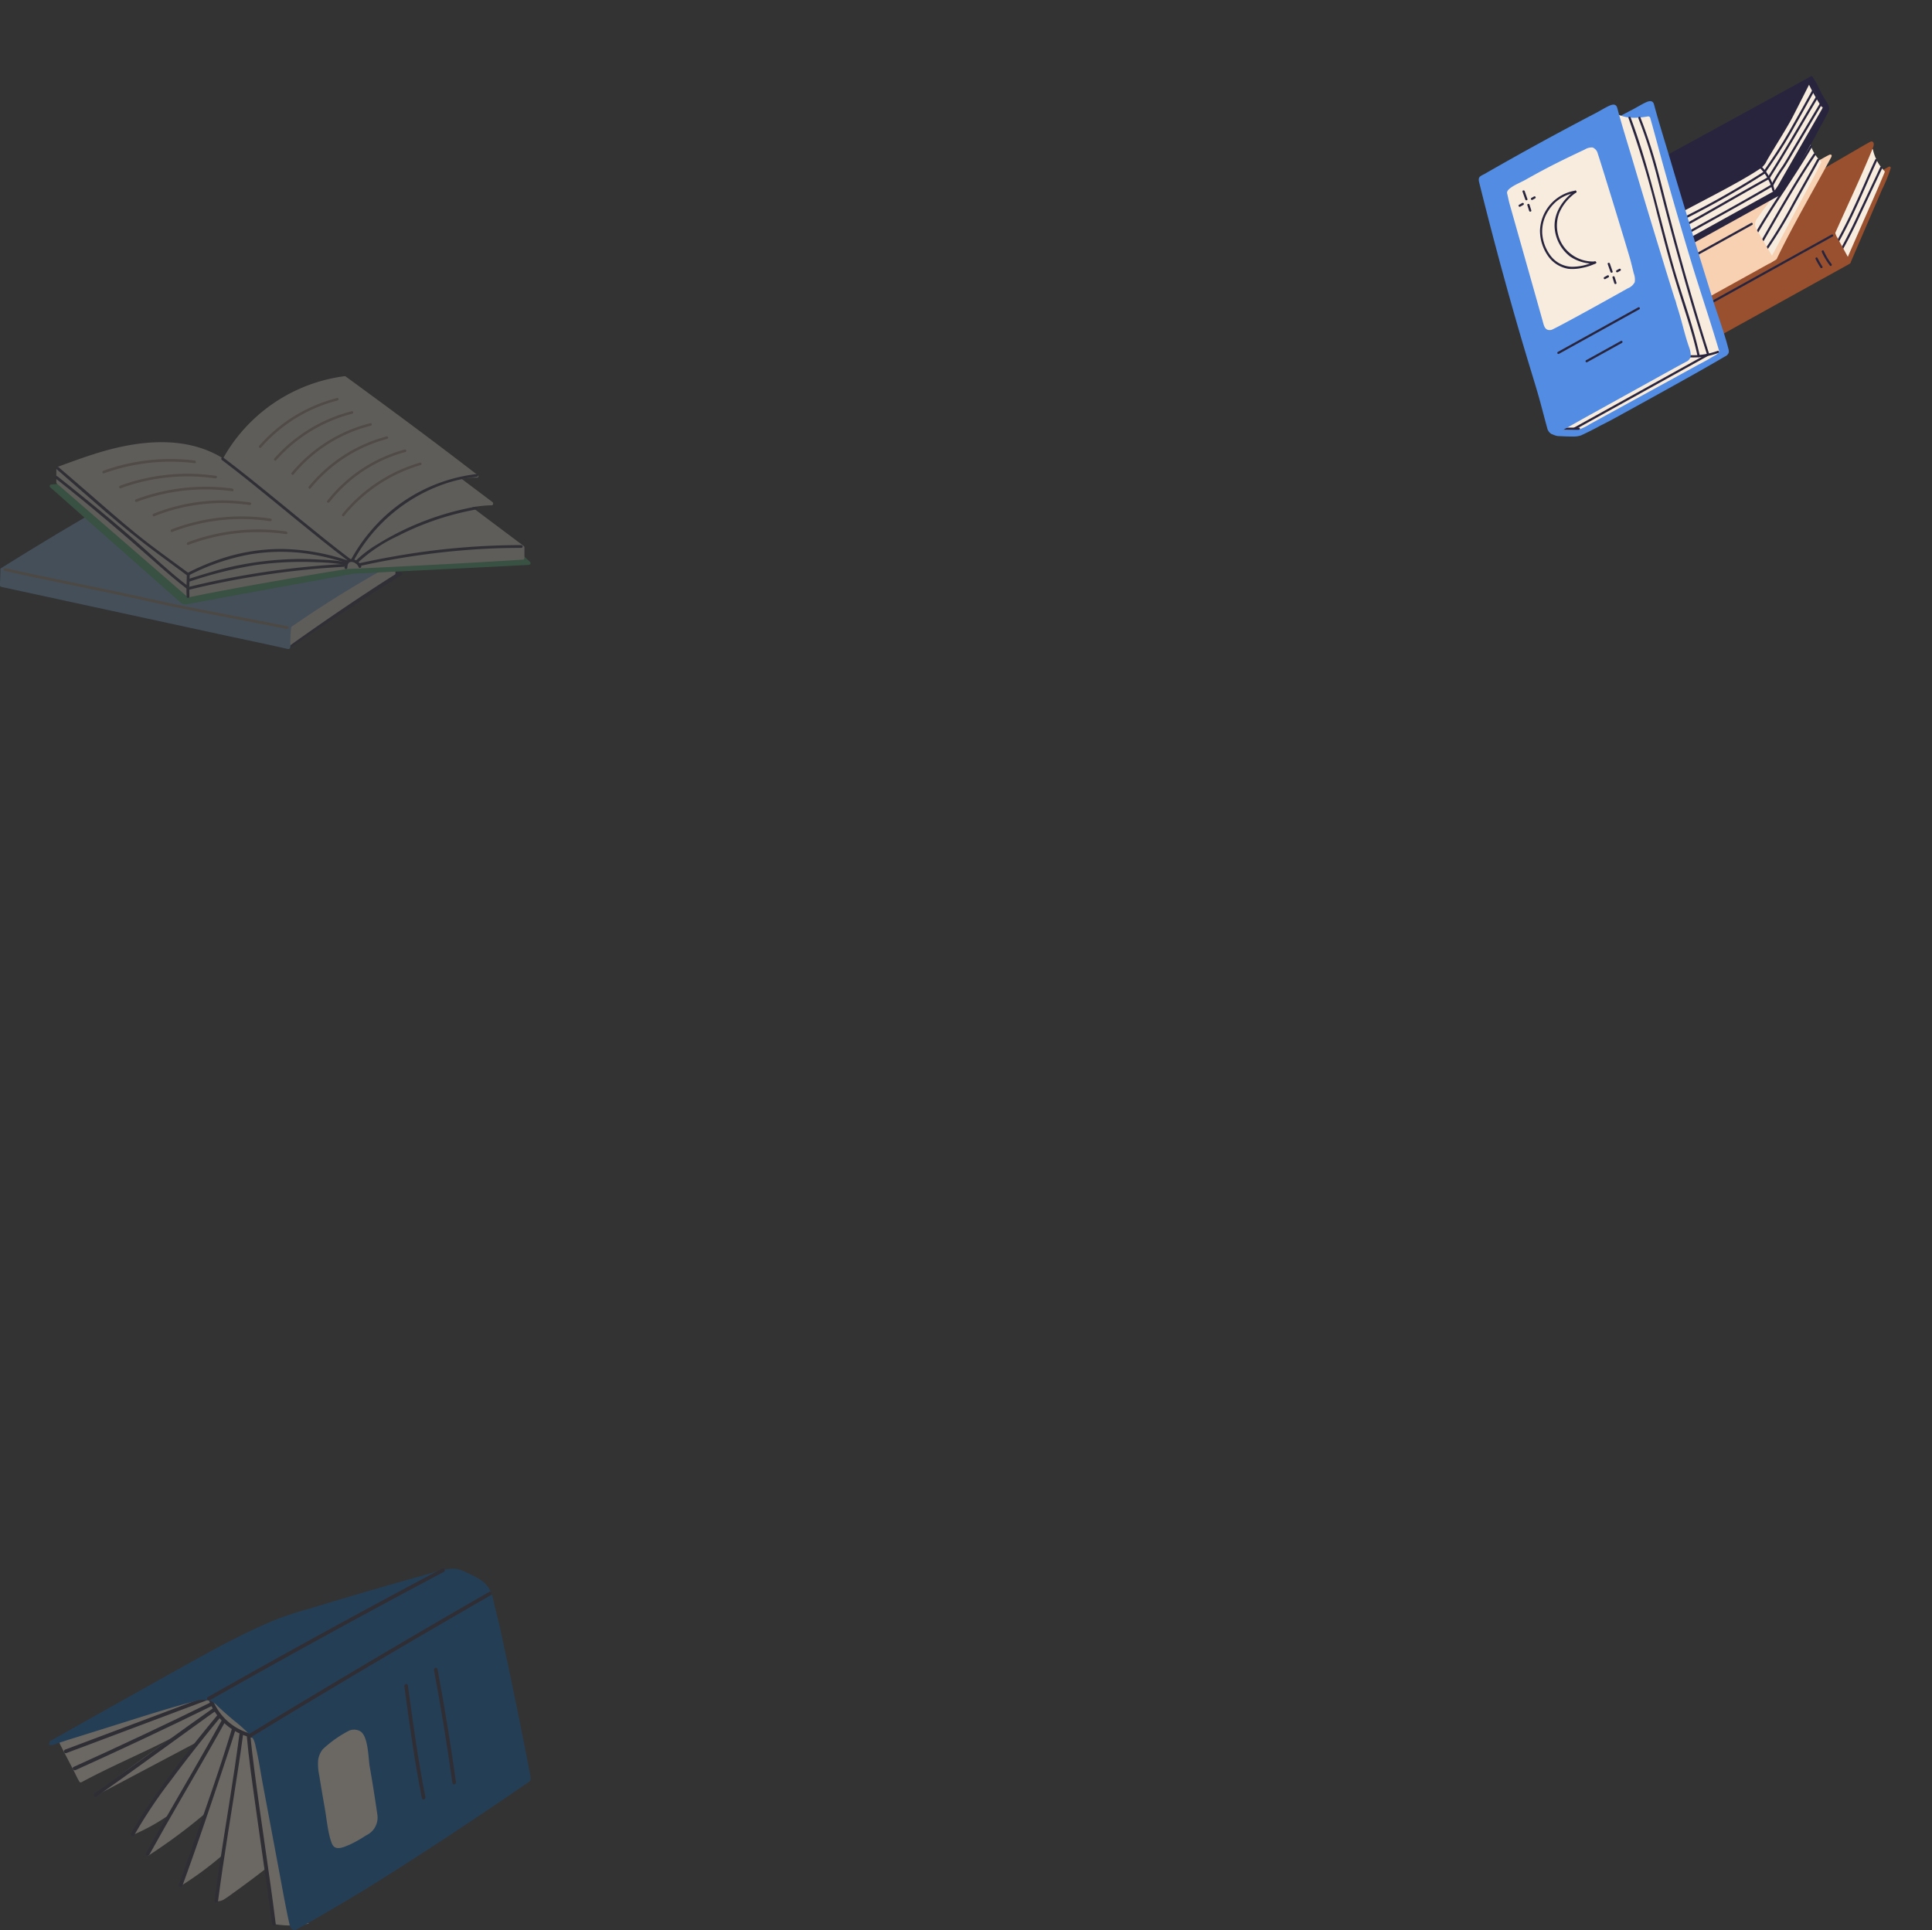 <svg xmlns="http://www.w3.org/2000/svg" xmlns:xlink="http://www.w3.org/1999/xlink" width="361.068" height="360.793" viewBox="0 0 361.068 360.793">
  <rect x="0" y="0" width="361.068" height="360.793" fill="#333333" stroke="none"/>
  <defs>
    <clipPath id="clip-path">
      <rect id="長方形_5" data-name="長方形 5" width="79.798" height="51.793" fill="none"/>
    </clipPath>
    <clipPath id="clip-path-2">
      <rect id="長方形_7" data-name="長方形 7" width="90.002" height="67.6" fill="none"/>
    </clipPath>
    <clipPath id="clip-path-3">
      <rect id="長方形_9" data-name="長方形 9" width="99.168" height="51" fill="none"/>
    </clipPath>
  </defs>
  <g id="グループ_395" data-name="グループ 395" transform="translate(-52.834 -321.007)">
    <g id="グループ_5" data-name="グループ 5" transform="matrix(0.875, -0.485, 0.485, 0.875, 319, 359.694)">
      <g id="グループ_4" data-name="グループ 4" clip-path="url(#clip-path)">
        <path id="パス_621" data-name="パス 621" d="M793.683,430.772a1.468,1.468,0,0,0-.3-.014h-5.345a.211.211,0,0,0-.214.231c-3.584,3.062-7.449,5.729-9.628,9.91-.027.051.014,1.182.023,1.227-.117.187.241,1,.443.846l8.082-6.249,3.664-2.83a27.3,27.3,0,0,0,3.366-2.713.239.239,0,0,0-.087-.409" transform="translate(-714.054 -395.258)" fill="#99502e"/>
        <path id="パス_622" data-name="パス 622" d="M786.388,374.04q-2.521,1.727-4.979,3.552a33.862,33.862,0,0,1-4.905,3.42c-1.5.744-3.111,1.123-4.646,1.759,0,.065.006.131.009.2.077,1.967.153,3.934.285,5.9q.045.669.111,1.337l5.544-4.241c2.937-2.247,5.917-4.448,8.807-6.76a.249.249,0,0,0,.1-.194,8.225,8.225,0,0,1,.005-4.408c.163-.457-.079-.73-.33-.558" transform="translate(-708.251 -343.168)" fill="#f7ecde"/>
        <path id="パス_623" data-name="パス 623" d="M755.188,433.407a92.58,92.58,0,0,0,7.957-5.276q3.915-2.823,7.829-5.645c.213-.154.007-.512-.208-.356q-3.908,2.831-7.829,5.645a92.587,92.587,0,0,1-7.958,5.276.206.206,0,0,0,.208.356" transform="translate(-692.672 -387.308)" fill="#28243d"/>
        <path id="パス_624" data-name="パス 624" d="M755.188,412.809a92.03,92.03,0,0,0,7.894-5.231c2.625-1.892,5.148-3.919,7.765-5.821.212-.154.007-.512-.208-.356-2.618,1.9-5.14,3.929-7.765,5.821a92.048,92.048,0,0,1-7.895,5.231.206.206,0,0,0,.208.356" transform="translate(-692.672 -368.287)" fill="#28243d"/>
        <path id="パス_625" data-name="パス 625" d="M469.43,360.939c-.465-.02-1.18-.008-1.6,0l-1.859.037-7.348.144a.216.216,0,0,0-.121.037,77.355,77.355,0,0,0-23.739,5.848,13.382,13.382,0,0,0-5.75,4.366,24.408,24.408,0,0,0-3.087,7.19h-.005a.224.224,0,0,0-.051.44.234.234,0,0,0,.375.005h28.223c.025,0,.517,0,.576-.02.429-.109.339-.514.278-.942q.008-1.494.015-2.987,0-.741.008-1.483a2.851,2.851,0,0,1,.09-.913c4.625-3.5,9.365-6.861,13.875-10.512.837-.678.563-1.193.12-1.212" transform="translate(-390.625 -331.185)" fill="#99502e"/>
        <path id="パス_626" data-name="パス 626" d="M738.371,524.008a13.224,13.224,0,0,0,.1,2.969c.038.261.435.15.4-.11a12.752,12.752,0,0,1-.087-2.859c.021-.264-.391-.263-.412,0" transform="translate(-677.486 -480.644)" fill="#28243d"/>
        <path id="パス_627" data-name="パス 627" d="M718.573,531.208a17.936,17.936,0,0,0,.023,1.843c.017.263.429.265.412,0a17.936,17.936,0,0,1-.023-1.843c.01-.265-.4-.265-.412,0" transform="translate(-659.344 -487.25)" fill="#28243d"/>
        <path id="パス_628" data-name="パス 628" d="M468.975,502.51H441.467a.206.206,0,0,0,0,.412h27.508a.206.206,0,0,0,0-.412" transform="translate(-404.904 -461.099)" fill="#28243d"/>
        <path id="パス_629" data-name="パス 629" d="M637.3,341.5a.806.806,0,0,0-.371-.072c-.369-.02-.738-.017-1.108-.017h-2.009a.234.234,0,0,0-.066-.01h-5.22a.213.213,0,0,0-.044,0h-.1a.211.211,0,0,0-.215.225,37.948,37.948,0,0,0-4.96,5.273q-1.129,1.459-2.114,3.023c-.325.517-1.043.455-1.342.987s-2.78,1.155-2.742,1.772a3.34,3.34,0,0,0,.475,1.086c.3,0,.9,0,1.317-.021a.454.454,0,0,0,.295-.084c5.562-3.96,12.279-7.929,18.02-11.624.418-.269.311-.459.185-.536" transform="translate(-566.165 -313.267)" fill="#f7d1b2"/>
        <path id="パス_630" data-name="パス 630" d="M628.9,285.242q-2.51,1.436-4.957,2.977a28.8,28.8,0,0,1-4.883,2.853c-1.69.645-3.516.806-5.216,1.416-1.461.524-2.873,1.406-3.159,3.048a11.069,11.069,0,0,0,0,3.038,16.659,16.659,0,0,0,.6,2.983l-.032.021c-.239.156-.016.542.225.385l8.875-5.791c2.924-1.908,5.89-3.765,8.767-5.743a.219.219,0,0,0,.1-.183,7.122,7.122,0,0,1,.005-4.407c.023-.1-.079-.739-.329-.6" transform="translate(-560.266 -261.717)" fill="#f7ecde"/>
        <path id="パス_631" data-name="パス 631" d="M631.847,347.177a92.438,92.438,0,0,0,8.253-4.754c2.705-1.7,5.437-3.364,8.139-5.073.224-.141.017-.5-.208-.356-2.7,1.708-5.434,3.37-8.139,5.073a92.455,92.455,0,0,1-8.253,4.754c-.238.117-.029.473.208.356" transform="translate(-579.491 -309.194)" fill="#28243d"/>
        <path id="パス_632" data-name="パス 632" d="M629.284,332.269c5.434-3.283,10.843-6.637,16.511-9.509.237-.12.028-.475-.208-.356-5.667,2.872-11.076,6.226-16.511,9.509a.206.206,0,0,0,.208.356" transform="translate(-577.145 -295.814)" fill="#28243d"/>
        <path id="パス_633" data-name="パス 633" d="M629.283,312.086c5.435-3.276,11.227-5.908,16.666-9.178a.206.206,0,0,0-.208-.356c-5.438,3.27-11.231,5.9-16.666,9.178a.206.206,0,0,0,.208.356" transform="translate(-577.144 -277.591)" fill="#28243d"/>
        <path id="パス_634" data-name="パス 634" d="M471.755,353.295c-.172.063-.725-.086-.9-.022a85.415,85.415,0,0,0-11.226-.19c-.983.048-1.965.126-2.942.243a9.751,9.751,0,0,0-2.475.491c-1.652.661-1.923,2.371-2.3,3.921q-.811,3.308-1.373,6.669c-.047.28.382.4.43.118.008-.045.016-.09.023-.135h12.35c.475,0,.95,0,1.425,0,.221,0,1.053.024,1.053-.227,0-1.218-.05-2.436-.074-3.655l-.036-1.74a6.248,6.248,0,0,1,.047-1.787,1.9,1.9,0,0,1,1.122-1.095c.524-.269,1.056-.522,1.592-.767.931-.427,1.876-.818,2.833-1.182.253-.094.561-.211.57-.215.267-.1.152-.528-.118-.43" transform="translate(-413.408 -323.892)" fill="#f7d1b2"/>
        <path id="パス_635" data-name="パス 635" d="M491.184,391.1H478.861a.206.206,0,0,0,0,.412h12.323a.206.206,0,0,0,0-.412" transform="translate(-439.216 -358.874)" fill="#28243d"/>
        <path id="パス_636" data-name="パス 636" d="M510.425,170.133q.007-.7.043-1.4a12.583,12.583,0,0,0-.047-2.187c-.222-.67-1.009,1.049-1.309,1.254a.305.305,0,0,0-.1.291c.78,2.854-2.173,4.745-4.176,6.073a48.287,48.287,0,0,1-7.046,4.086,24.161,24.161,0,0,1-8.186,1.9c-2.8.194-5.613.112-8.417.239-2.375.108-5.263.266-6.851,2.308-.174.224.139.541.315.315l.037-.045h19.025a2.949,2.949,0,0,0,1.847-.382.236.236,0,0,0,.066-.024c4.571-2.557,13.437-8.3,13.516-8.358.681-.481,1.209-.694,1.306-1.386a7.421,7.421,0,0,0-.01-1.275q-.024-.7-.017-1.4" transform="translate(-435.204 -152.678)" fill="#28243d"/>
        <path id="パス_637" data-name="パス 637" d="M527.3,173.024a.243.243,0,0,0-.325-.142c-4.76,2.115-9.534,4.226-14.479,5.877a65.291,65.291,0,0,1-7.427,2.033c-1.315.272-2.64.5-3.972.659-1.226.15-2.46.185-3.686.318a3.412,3.412,0,0,0-2.779,1.628,7.017,7.017,0,0,0-.6,3.9.226.226,0,0,0,.121.41h17.1a2.292,2.292,0,0,0,.92-.137,10.783,10.783,0,0,0,1.5-.828l1.905-1.15,3.887-2.346,3.173-1.915,3.173-1.915.761-.46.381-.23a2.323,2.323,0,0,0,.328-.225.474.474,0,0,0,.2-.323v-4.949a.206.206,0,0,0-.177-.211" transform="translate(-453.232 -158.616)" fill="#f7ecde"/>
        <path id="パス_638" data-name="パス 638" d="M896.737,176.611a33.733,33.733,0,0,0,.036,4.85c.021.263.433.265.412,0a33.733,33.733,0,0,1-.036-4.85c.017-.265-.4-.264-.412,0" transform="translate(-822.774 -161.875)" fill="#28243d"/>
        <path id="パス_639" data-name="パス 639" d="M708.561,293.067a9.5,9.5,0,0,0,0-5.128c-.084-.25-.482-.143-.4.109a9.07,9.07,0,0,1,0,4.909c-.058.258.339.369.4.11" transform="translate(-649.795 -264.08)" fill="#28243d"/>
        <path id="パス_640" data-name="パス 640" d="M711.51,238.348a28.606,28.606,0,0,1,3.544-2.021c1.312-.7,2.583-1.492,3.869-2.242l7.933-4.631a.206.206,0,0,0-.208-.356l-7.933,4.631c-1.286.751-2.557,1.537-3.869,2.242a28.645,28.645,0,0,0-3.544,2.021c-.211.156-.006.513.208.356" transform="translate(-652.604 -210.191)" fill="#28243d"/>
        <path id="パス_641" data-name="パス 641" d="M712.96,220.775c5.131-2.794,10.119-5.837,15.166-8.777a.206.206,0,0,0-.208-.356c-5.047,2.94-10.035,5.983-15.166,8.777-.233.127-.025.483.208.356" transform="translate(-653.922 -194.174)" fill="#28243d"/>
        <path id="パス_642" data-name="パス 642" d="M511.052,318.724c-6.016,0-12.031.157-18.047.159a.206.206,0,0,0,0,.412c6.016,0,12.031-.157,18.047-.159a.206.206,0,0,0,0-.412" transform="translate(-452.195 -292.459)" fill="#28243d"/>
        <path id="パス_643" data-name="パス 643" d="M496.235,337.557c5.36-.037,10.716.022,16.075-.09l1.651-.036a.206.206,0,0,0,0-.412q-5.936.14-11.87.121c-1.952-.006-3.9-.009-5.856,0a.206.206,0,0,0,0,.412" transform="translate(-455.159 -309.246)" fill="#28243d"/>
        <path id="パス_644" data-name="パス 644" d="M712.932,203.608c2.568-1.286,5.128-2.585,7.581-4.082q3.806-2.322,7.585-4.7c.224-.141.017-.5-.208-.356q-3.769,2.383-7.585,4.7c-2.453,1.5-5.013,2.8-7.581,4.082-.237.119-.029.474.208.356" transform="translate(-653.894 -178.415)" fill="#28243d"/>
        <path id="パス_645" data-name="パス 645" d="M502.741,303.659a162.933,162.933,0,0,0,17.244-.2c.262-.021.265-.433,0-.412a162.925,162.925,0,0,1-17.244.2.206.206,0,0,0,0,.412" transform="translate(-461.129 -278.074)" fill="#28243d"/>
        <path id="パス_646" data-name="パス 646" d="M537.479,164.181l-24.835-.127-7.032-.036a.223.223,0,0,0-.039.441q-.591,4.792-1.558,9.527a.224.224,0,0,0,.137.257.228.228,0,0,0,.116.416l7.352.153c2.407.05,6.66.085,9.058-.134a3.35,3.35,0,0,0,1.7-.525c.851-.62,6.476-3.669,8.419-4.967,2.272-1.518,4.53-3.058,6.793-4.59a.225.225,0,0,0-.112-.415" transform="translate(-462.475 -150.503)" fill="#28243d"/>
        <path id="パス_647" data-name="パス 647" d="M48.234,33.256c-.9-.082-2.058-.015-2.955-.039q-2.877-.075-5.754-.121-5.8-.092-11.6-.066-3.142.014-6.284.064a.221.221,0,0,0-.1-.064,1.187,1.187,0,0,0-1.462.792.2.2,0,0,0-.122.142q-2.435,9.013-4.63,18.088T11.181,70.258q-1.037,4.853-2,9.721a.211.211,0,0,0-.2.155c-.045.146-.1.308-.137.474a19.871,19.871,0,0,1-2.669-.858.231.231,0,0,0-.191-.147c-.738-.089-1.655-.99-2.4-1.01a4.53,4.53,0,0,0-.921,0c-.153.061.317.891.94,1.277.838.519,1.653,1.028,2.524,1.49a4,4,0,0,0,1.178.43c.362.054,3.191.192,3.919.158,1.163.056,2.467.085,3.056.085q2.175.009,4.35.014,4.877.012,9.754,0,2.518,0,5.035-.03,1.522-.017,3.043-.049c.508-.011,1.017-.012,1.525-.034A1.273,1.273,0,0,0,39,81.632a1.758,1.758,0,0,0,.282-.665c.8-3.056,1.247-6.209,1.884-9.3q.915-4.441,1.851-8.878Q44.966,53.578,47,44.39c.765-3.451,1.4-6.625,2.253-10.054.212-.847-.487-1.031-1.022-1.079" transform="translate(-2.42 -30.263)" fill="#528ce3"/>
        <path id="パス_648" data-name="パス 648" d="M64.682,25.808c-3.206-1.1-4.275-2.326-5.071-3.573-.059-.093-.178-.045-.24.01l-14.936.293-7.472.147c-1.188.023-2.414-.038-3.6.1a2.335,2.335,0,0,0-1.955,1.354,15.637,15.637,0,0,0-.86,2.959q-.449,1.776-.882,3.555Q28.8,34.207,28,37.781q-1.609,7.147-2.969,14.347-.805,4.265-1.521,8.546c-.117-.1-.318-.09-.349.1l-1.286,7.848c0,.007,0,.014,0,.021a.22.22,0,0,0-.016.388c1.151.639,2.054,1.077,3.205,1.716a11.087,11.087,0,0,0,2.356.107l22.5.105c1.109.005,2.231.061,3.338.008.511-.025,1.737.094,1.842-.371,1.289-5.743,2.317-11.542,3.561-17.3s2.547-11.494,3.906-17.221c.771-3.248,1.606-6.481,2.368-9.731a.415.415,0,0,0-.254-.541" transform="translate(-19.955 -20.354)" fill="#f7ecde"/>
        <path id="パス_649" data-name="パス 649" d="M26.866,588.995c.926.51,1.84,1.042,2.775,1.535.234.124.443-.232.208-.356-.935-.493-1.849-1.025-2.775-1.535-.232-.128-.441.228-.208.356" transform="translate(-24.559 -540.105)" fill="#28243d"/>
        <path id="パス_650" data-name="パス 650" d="M355.32,582.6a13.55,13.55,0,0,0,5.446,2.119c.259.056.369-.341.11-.4a13.269,13.269,0,0,1-5.348-2.077c-.21-.161-.416.2-.208.356" transform="translate(-325.959 -534.227)" fill="#28243d"/>
        <path id="パス_651" data-name="パス 651" d="M39.489.231c-.9-.082-2.058-.015-2.955-.039Q33.657.118,30.779.072q-5.8-.092-11.6-.066Q16.038.02,12.9.07c-.939-.013-1.405-.17-1.685.869q-2.43,9.014-4.63,18.088Q4.855,26.146,3.288,33.3c-.516,2.348-1,4.7-1.523,7.05S.616,45,.056,47.323A1.632,1.632,0,0,0,.284,48.7a1.354,1.354,0,0,0,1.185.332c.631-.011,1.262-.011,1.894-.015,1.594-.012,3.187-.023,4.78-.023,2.792,0,18.01,0,19.027.011l1.578.012a1.424,1.424,0,0,0,1.3-.523,4.189,4.189,0,0,0,.515-1.524c.38-2.3,1.108-4.7,1.58-6.978l.25-1.207a6.272,6.272,0,0,0,.24-1.158c.478-2.315.947-4.633,1.448-6.943l.194-.918q1.944-9.208,3.981-18.4c.765-3.451,1.4-6.625,2.253-10.054C40.723.464,40.024.28,39.489.231" transform="translate(0 0)" fill="#528ce3"/>
        <path id="パス_652" data-name="パス 652" d="M388,46.453A176.982,176.982,0,0,1,384.062,64.5c-.772,3-1.553,6-2.272,9.011-.684,2.864-1.278,5.745-1.854,8.633-.639,3.2-1.288,6.411-2.237,9.538a.206.206,0,0,0,.4.11c1.688-5.565,2.5-11.358,3.818-17.014,1.4-6.009,3.078-11.948,4.479-17.957.791-3.393,1.491-6.809,2-10.256.039-.259-.358-.371-.4-.11" transform="translate(-346.565 -42.488)" fill="#28243d"/>
        <path id="パス_653" data-name="パス 653" d="M408.489,57.492c-.394,2.965-.95,5.907-1.638,8.818s-1.5,5.786-2.24,8.68q-2.234,8.71-4.214,17.483-1.1,4.931-2.1,9.885c-.052.259.345.37.4.11,1.185-5.9,2.5-11.781,3.9-17.637q1.056-4.41,2.178-8.8c.739-2.9,1.538-5.78,2.254-8.683a91.692,91.692,0,0,0,1.876-9.852c.035-.262-.378-.259-.412,0" transform="translate(-365.468 -52.574)" fill="#28243d"/>
        <path id="パス_654" data-name="パス 654" d="M52.665,602.678H80.912a.206.206,0,0,0,0-.412H52.665a.206.206,0,0,0,0,.412" transform="translate(-48.142 -552.635)" fill="#28243d"/>
        <path id="パス_655" data-name="パス 655" d="M130.968,57.333a2.492,2.492,0,0,0-1.491-.369c-.794-.064-1.984-.129-2.78-.178q-2.387-.148-4.777-.21-2.435-.064-4.87-.038c-1.221.013-4-.407-4.213.595-.023.106-.458,1.543-.5,1.737l-4.111,17.506L107.1,81.144c-.2.846-.6,1.893.606,2.269.6.189,15.434.155,16.231.131a2.5,2.5,0,0,0,1.717-.375,3.292,3.292,0,0,0,.639-1.54q.313-1.123.609-2.251c.395-1.5,4.263-19.825,4.354-20.559a1.614,1.614,0,0,0-.291-1.487" transform="translate(-98.068 -51.809)" fill="#f7ecde"/>
        <path id="パス_656" data-name="パス 656" d="M208.793,76.1l-.265,1.536c-.045.259.352.371.4.11l.265-1.536c.045-.259-.352-.371-.4-.11" transform="translate(-191.34 -69.694)" fill="#28243d"/>
        <path id="パス_657" data-name="パス 657" d="M203.939,108.125l-.222,1.1c-.052.259.345.37.4.11l.222-1.1c.053-.259-.345-.37-.4-.11" transform="translate(-186.925 -99.079)" fill="#28243d"/>
        <path id="パス_658" data-name="パス 658" d="M188.455,100.327h.659a.206.206,0,0,0,0-.412h-.659a.206.206,0,0,0,0,.412" transform="translate(-172.742 -91.681)" fill="#28243d"/>
        <path id="パス_659" data-name="パス 659" d="M220.455,100.327H221a.206.206,0,0,0,0-.412h-.549a.206.206,0,0,0,0,.412" transform="translate(-202.105 -91.681)" fill="#28243d"/>
        <path id="パス_660" data-name="パス 660" d="M298.063,313.279l-.265,1.536c-.045.259.352.371.4.11l.265-1.536c.045-.259-.352-.371-.4-.109" transform="translate(-273.254 -287.326)" fill="#28243d"/>
        <path id="パス_661" data-name="パス 661" d="M293.209,345.3l-.222,1.1c-.052.259.345.37.4.11l.222-1.1c.052-.259-.345-.37-.4-.11" transform="translate(-268.838 -316.71)" fill="#28243d"/>
        <path id="パス_662" data-name="パス 662" d="M277.725,337.5h.659a.206.206,0,0,0,0-.412h-.659a.206.206,0,0,0,0,.412" transform="translate(-254.656 -309.313)" fill="#28243d"/>
        <path id="パス_663" data-name="パス 663" d="M309.725,337.5h.549a.206.206,0,0,0,0-.412h-.549a.206.206,0,0,0,0,.412" transform="translate(-284.019 -309.313)" fill="#28243d"/>
        <path id="パス_664" data-name="パス 664" d="M201.493,128.234a7.846,7.846,0,0,0-9.352,3.329,8.306,8.306,0,0,0-1,4.847,5.787,5.787,0,0,0,2.161,3.983,8.17,8.17,0,0,0,2.351,1.1,10.2,10.2,0,0,0,2.585.5c.265.013.264-.4,0-.412a9.8,9.8,0,0,1-4.218-1.224,5.206,5.206,0,0,1-2.392-3.458,7.778,7.778,0,0,1,.632-4.691,7.135,7.135,0,0,1,3.088-3.145,7.261,7.261,0,0,1,6.033-.438c.247.1.354-.3.11-.4" transform="translate(-175.355 -117.231)" fill="#28243d"/>
        <path id="パス_665" data-name="パス 665" d="M231.675,146.807a6.766,6.766,0,0,1-3.827-5.781,6.694,6.694,0,0,1,2.4-5.426,8.881,8.881,0,0,1,4.519-1.771c.26-.031.263-.443,0-.412-2.868.34-5.752,1.819-6.837,4.645a7.5,7.5,0,0,0,.1,5.658,7.883,7.883,0,0,0,3.435,3.442.206.206,0,0,0,.208-.356" transform="translate(-208.685 -122.421)" fill="#28243d"/>
        <path id="パス_666" data-name="パス 666" d="M103.473,434.758h17.164a.206.206,0,0,0,0-.412H103.473a.206.206,0,0,0,0,.412" transform="translate(-94.763 -398.552)" fill="#28243d"/>
        <path id="パス_667" data-name="パス 667" d="M150.318,482.323h7.424a.206.206,0,0,0,0-.412h-7.424a.206.206,0,0,0,0,.412" transform="translate(-137.748 -442.198)" fill="#28243d"/>
      </g>
    </g>
    <g id="グループ_10" data-name="グループ 10" transform="translate(-313 339.2)" opacity="0.288">
      <g id="グループ_9" data-name="グループ 9" transform="translate(375 275)">
        <g id="グループ_8" data-name="グループ 8" clip-path="url(#clip-path-2)">
          <path id="パス_693" data-name="パス 693" d="M60.541,210.786c-.066.014-.132.025-.2.038q-1.713-5.912-3.113-11.908c1.068-3.919-1.438-7.572-2.546-11.2-.377-4.8-1.482-9.628-4.234-13.649.016-1.75-1.4-3.108-2.77-4.053a14.06,14.06,0,0,0-5.429-2.233.083.083,0,0,0-.069-.022l-.028,0L42,167.735a.074.074,0,0,0-.085.066,105.065,105.065,0,0,0-20.332,5.384q-2.592.974-5.13,2.087a.072.072,0,0,0-.021,0,3.947,3.947,0,0,0-1.427.607c-.315.2-.776.424-.915.8-.152.409.129.837.31,1.186l.85,1.64,1.7,3.279a16.747,16.747,0,0,0,.85,1.64.309.309,0,0,0,.384.057c5.273-2.846,10.809-5.176,16.15-7.891.343-.174.685-.35,1.028-.525q-5.638,3.77-10.992,7.942-1.829,1.427-3.622,2.9c-.063.052.017.144.084.109l16.736-8.86,2.561-1.356a153.414,153.414,0,0,0-9.749,13.228q-1.365,2.078-2.662,4.2c-.04.065.036.12.095.095a37.231,37.231,0,0,0,6.987-3.913q-2.168,3.837-4.253,7.72a.07.07,0,0,0,.095.095,102.547,102.547,0,0,0,10.779-8.01q-2.672,6.659-4.73,13.543a.07.07,0,0,0,.1.078,61.857,61.857,0,0,0,7.906-5.861h0a72.9,72.9,0,0,0-1.357,8.7c0,.04.035.066.069.069a2.438,2.438,0,0,0,1.529-.436c.58-.355,1.124-.776,1.675-1.172q1.7-1.223,3.384-2.482,1.262-.946,2.506-1.914l1.567,10.2a.067.067,0,0,0,.048.048,16.462,16.462,0,0,0,6.127-.01.072.072,0,0,0,.116-.023l.209-.042c.087-.018.05-.152-.037-.133" transform="translate(-12.106 -144.527)" fill="#f7ecde"/>
          <path id="パス_694" data-name="パス 694" d="M216.126,176.31a11.245,11.245,0,0,0,9.471,7.12c.444.037.441-.655,0-.692a10.521,10.521,0,0,1-8.8-6.612c-.158-.411-.827-.233-.667.184" transform="translate(-186.203 -151.558)" fill="#28243d"/>
          <path id="パス_695" data-name="パス 695" d="M266.943,222.975c.389,4.364,1.021,8.71,1.622,13.049.726,5.247,1.49,10.489,2.23,15.734.308,2.181.616,4.362.888,6.548.054.436.747.441.692,0-1.2-9.629-2.763-19.211-4-28.836-.277-2.161-.549-4.325-.743-6.495-.039-.44-.731-.444-.692,0" transform="translate(-230.009 -191.84)" fill="#28243d"/>
          <path id="パス_696" data-name="パス 696" d="M227.982,221.226c-1.1,8.493-2.585,16.938-3.858,25.407-.293,1.949-.582,3.9-.836,5.853-.057.44.635.436.692,0,1.1-8.493,2.585-16.938,3.858-25.407.293-1.949.582-3.9.836-5.853.057-.44-.635-.436-.692,0" transform="translate(-192.392 -190.335)" fill="#28243d"/>
          <path id="パス_697" data-name="パス 697" d="M185.1,215.221c-2.446,8.107-5.328,16.1-8.123,24.095-.59,1.688-1.181,3.377-1.795,5.057-.153.419.515.6.667.184,2.908-7.958,5.613-16,8.275-24.044.562-1.7,1.126-3.4,1.642-5.107a.346.346,0,0,0-.667-.184" transform="translate(-150.929 -185.235)" fill="#28243d"/>
          <path id="パス_698" data-name="パス 698" d="M131.424,228.945c3.742-6.784,7.7-13.452,11.536-20.181.884-1.55,1.766-3.1,2.628-4.662.215-.39-.382-.74-.6-.349-3.742,6.784-7.7,13.452-11.536,20.181-.884,1.55-1.766,3.1-2.628,4.662-.215.39.382.74.6.349" transform="translate(-112.687 -175.416)" fill="#28243d"/>
          <path id="パス_699" data-name="パス 699" d="M111.046,219.451a88,88,0,0,1,6.812-10.212c2.356-3.182,4.8-6.3,7.284-9.383q.992-1.228,2-2.445c.282-.34-.2-.832-.489-.489-4.436,5.347-8.749,10.839-12.682,16.568a63.564,63.564,0,0,0-3.519,5.612c-.213.391.385.741.6.349" transform="translate(-95.129 -169.576)" fill="#28243d"/>
          <path id="パス_700" data-name="パス 700" d="M60.643,204.5c6.371-4.485,12.651-9.1,18.976-13.651,1.107-.8,2.21-1.6,3.325-2.381.361-.254.016-.854-.349-.6-6.371,4.485-12.651,9.1-18.976,13.651-1.107.8-2.21,1.6-3.325,2.382-.361.254-.016.854.349.6" transform="translate(-51.82 -161.824)" fill="#28243d"/>
          <path id="パス_701" data-name="パス 701" d="M32.494,193.306q12.916-5.831,25.643-12.076c.4-.2.049-.793-.349-.6q-12.722,6.242-25.643,12.076c-.405.183-.054.779.349.6" transform="translate(-27.543 -155.608)" fill="#28243d"/>
          <path id="パス_702" data-name="パス 702" d="M20.605,183.225l20.968-7.879,5.526-2.076c.413-.155.234-.824-.184-.667l-20.968,7.879-5.526,2.076c-.413.155-.234.824.184.667" transform="translate(-17.394 -148.702)" fill="#28243d"/>
          <path id="パス_703" data-name="パス 703" d="M90,39.155Q88.739,32.589,87.4,26.037q-1.376-6.748-2.835-13.479c-.552-2.545-1.129-4.678-1.7-7.219-.019-.087-.061-.2-.117-.373a5.3,5.3,0,0,0-2.407-2.883A19.961,19.961,0,0,0,78.171.974,7.377,7.377,0,0,0,75.96.19,12.064,12.064,0,0,0,71.539,1q-3.864,1.069-7.719,2.173Q56.079,5.388,48.377,7.74a62.664,62.664,0,0,0-6.686,2.245q-3.365,1.458-6.652,3.107c-2.16,1.081-4.286,2.227-6.4,3.391q-.91.5-1.819,1.006C21.188,20.612.328,32.334.259,32.381A.66.66,0,0,0,0,32.886c-.016.2.133.288.348.289a1.912,1.912,0,0,0,.693-.149c.3-.113.613-.217.921-.321l.485-.163a3.752,3.752,0,0,0,.473-.156c.888-.292,1.786-.561,2.677-.84l.5-.158,2.747-.861,2.747-.861.412-.129c3.87-1.213,7.731-2.458,11.629-3.58,1.074-.309,2.15-.623,3.237-.887a5.274,5.274,0,0,1,3.427-.139,4.692,4.692,0,0,1,1.216.939c.941.9,1.925,1.751,2.916,2.594a30.663,30.663,0,0,1,2.836,2.5,7.009,7.009,0,0,1,.908,1.072,5.287,5.287,0,0,1,.451,1.452c.538,2.188.861,4.441,1.268,6.657l1.217,6.49.311,1.66,1.622,8.652c.536,2.859,1.288,7.114,1.955,9.946.111.47.585,1.079,1.182.765,2.629-1.384,11.514-6.647,13.679-8,1.4-.88,2.81-1.759,4.209-2.649q8.478-5.392,16.822-10.992,4.457-2.991,8.874-6.041a.616.616,0,0,0,.223-.39A2.32,2.32,0,0,0,90,39.155" transform="translate(0 -0.139)" fill="#005bac"/>
          <path id="パス_704" data-name="パス 704" d="M269.871,58.635q17.189-10.5,34.6-20.628,5.088-2.963,10.193-5.9a.346.346,0,0,0-.349-.6Q296.634,41.676,279.16,52.192q-4.828,2.909-9.638,5.847c-.379.232-.032.83.349.6" transform="translate(-232.091 -27.11)" fill="#28243d"/>
          <path id="パス_705" data-name="パス 705" d="M213.955,24.631q16.834-9.549,33.874-18.726,4.925-2.647,9.865-5.265c.393-.209.044-.806-.349-.6q-17.1,9.064-34,18.5-4.879,2.73-9.742,5.489a.346.346,0,0,0,.349.6" transform="translate(-183.907 0)" fill="#28243d"/>
          <path id="パス_706" data-name="パス 706" d="M479.871,156.473c.948,6.991,1.9,13.986,3.278,20.909.087.436.754.252.667-.184-1.377-6.923-2.33-13.918-3.278-20.909-.06-.439-.726-.252-.667.184" transform="translate(-413.476 -134.45)" fill="#28243d"/>
          <path id="パス_707" data-name="パス 707" d="M519.87,134.594q1.976,10.522,3.451,21.134c.061.439.728.252.667-.184q-1.474-10.6-3.451-21.134c-.082-.437-.749-.252-.667.184" transform="translate(-447.937 -115.599)" fill="#28243d"/>
          <path id="パス_708" data-name="パス 708" d="M374.319,233.8c-.415-2.906-.929-6.177-1.44-9.068-.275-1.557-.241-5.583-1.722-6.582a2.359,2.359,0,0,0-2.131-.143,21.682,21.682,0,0,0-4.916,3.466,4.143,4.143,0,0,0-.863,1.982,9.69,9.69,0,0,0,.194,2.883c.339,2.113.7,4.223,1.069,6.331.326,1.859.581,4.755,1.326,6.493.607,1.417,2.232.589,3.257.173a24.183,24.183,0,0,0,3.126-1.763,3.659,3.659,0,0,0,2.1-3.771" transform="translate(-312.948 -187.683)" fill="#f7ecde"/>
        </g>
      </g>
    </g>
    <g id="グループ_14" data-name="グループ 14" transform="translate(52.834 391.329)" opacity="0.23">
      <g id="グループ_13" data-name="グループ 13" clip-path="url(#clip-path-3)">
        <path id="パス_723" data-name="パス 723" d="M526.258,341.086a45.4,45.4,0,0,1-4.957-.913c-.347-.084-16.814,10.677-16.467,10.76.049.012-.572.809-.486.8-.186.124.754.46.573.586-.291.2.215,3.281.509,3.076,6.028-4.2,14.711-9.889,20.961-13.752a.259.259,0,0,0,.13-.236.3.3,0,0,0-.263-.317" transform="translate(-451.351 -304.443)" fill="#28243d"/>
        <path id="パス_724" data-name="パス 724" d="M517.086,335.11a.294.294,0,0,0,0-.042V333.7a.27.27,0,0,0-.342-.261.289.289,0,0,0-.336-.07,70.715,70.715,0,0,0-8.7,5.036l-4.436,2.79a40.255,40.255,0,0,0-3.588,2.449.254.254,0,0,0-.444.022c-.375.787-4.17.772-4.045,1.648.05.347,1.351,3.668,1.675,3.65.076.066.956-.613,1.066-.691,5.63-4.023,13.17-9.17,19.032-12.847a.264.264,0,0,0,.115-.315" transform="translate(-443.183 -298.33)" fill="#f7ecde"/>
        <path id="パス_725" data-name="パス 725" d="M73.3,242.441a.283.283,0,0,0-.415-.241l-.263.146q-20.841-2.9-41.4-7.493-5.751-1.287-11.471-2.706a.283.283,0,0,0-.4-.351Q9.739,237.332.333,243.228c-.026.016-.257.071-.257.289,0,.928-.049,1.855-.074,2.782a.815.815,0,0,0,.045.376c.057.1.165.116.312.148L42,255.852c3.9.847,7.818,1.64,11.71,2.54.393.091.558-.1.558-.531a27.089,27.089,0,0,1,.158-3.57,212.777,212.777,0,0,1,18.316-11.374l.416.059c.349.048.5-.484.149-.535" transform="translate(-0.001 -207.414)" fill="#82b2de"/>
        <path id="パス_726" data-name="パス 726" d="M6.513,342.051c7.255,1.65,14.563,3.052,21.838,4.6,3.283.7,6.552,1.466,9.84,2.146,3.315.686,6.639,1.325,9.964,1.961,3.708.71,7.417,1.41,11.117,2.163.33.067.471-.439.14-.507-6.618-1.346-13.267-2.533-19.885-3.879-3.238-.659-6.457-1.4-9.687-2.1-3.634-.786-7.278-1.529-10.92-2.277-4.1-.842-8.19-1.69-12.267-2.617-.329-.075-.47.431-.14.506" transform="translate(-5.66 -305.663)" fill="#a3927f"/>
        <path id="パス_727" data-name="パス 727" d="M178.033,180.422a77.729,77.729,0,0,0-7.923-6.5.224.224,0,0,0-.244-.026.267.267,0,0,0-.119-.062q-18.85-4.683-37.855-8.707-5.368-1.136-10.747-2.219a.271.271,0,0,0-.248.069l-25.122,2.388-7.162.681a.291.291,0,0,0-.128.536.308.308,0,0,0,.036.039l19.435,17.183,4.895,4.327a1.3,1.3,0,0,0,1.068.31c8.365-1.581,29.561-5.428,31.108-5.72,8.48-.433,15.587-.765,24.067-1.2l8.671-.443c.341-.017.712-.241.268-.661" transform="translate(-79.069 -145.794)" fill="#4ab876"/>
        <path id="パス_728" data-name="パス 728" d="M187.761,33.748V32.08a.415.415,0,0,0-.157-.361c-3.166-2.36-6.45-4.835-9.607-7.206a21.409,21.409,0,0,1,3.643-.379c.187,0,.257-.158.266-.3a.316.316,0,0,0-.112-.295L176.03,19.2a11.4,11.4,0,0,1,2.724-.229h0c.348.03.58-.249.3-.464q-9.53-7.329-19.227-14.438c-1.805-1.323-3.55-2.62-5.364-3.931A.454.454,0,0,0,154.143,0a30.567,30.567,0,0,0-19.506,10.711,29.475,29.475,0,0,0-3.191,4.661c-7.021-4.378-15.827-3.362-23.394-1.04-2.488.763-4.931,1.662-7.373,2.561a.574.574,0,0,0-.4.537v2.441c0,.188.28.363.33.407L119.38,36.559l5.347,4.651a.527.527,0,0,0,.514.085c7.736-1.649,27.332-5,29.49-5.257.04.024,17.514-.822,25.836-1.327l7.014-.425c.125,0,.185-.324.181-.537" transform="translate(-89.749 0)" fill="#f7ecde"/>
        <path id="パス_729" data-name="パス 729" d="M393.821,144.768c6.326,4.8,12.353,9.968,18.553,14.924q2.567,2.052,5.182,4.041c.269.2.531-.252.265-.453-6.326-4.8-12.353-9.968-18.553-14.924q-2.567-2.052-5.182-4.041c-.269-.2-.531.252-.265.453" transform="translate(-352.356 -129.11)" fill="#28243d"/>
        <path id="パス_730" data-name="パス 730" d="M613.541,327.185c.016-.559.153-1.132.837-1.081a1.523,1.523,0,0,1,1.261.936.263.263,0,0,0,.506-.14,2.038,2.038,0,0,0-1.921-1.324c-.909.03-1.188.824-1.21,1.608a.263.263,0,0,0,.525,0" transform="translate(-548.627 -291.379)" fill="#28243d"/>
        <path id="パス_731" data-name="パス 731" d="M624.938,190.4a30.894,30.894,0,0,1,16.842-14.338,26.88,26.88,0,0,1,6.182-1.37c.333-.033.337-.558,0-.525a30.533,30.533,0,0,0-19.844,10.678,30.162,30.162,0,0,0-3.633,5.29c-.16.3.293.563.453.265" transform="translate(-558.861 -155.876)" fill="#28243d"/>
        <path id="パス_732" data-name="パス 732" d="M631.962,242.857a28.594,28.594,0,0,1,7.5-5.049,52.569,52.569,0,0,1,9.249-3.7,53.592,53.592,0,0,1,5.49-1.3c.332-.061.191-.567-.14-.506a52.47,52.47,0,0,0-18.432,7.075,21.619,21.619,0,0,0-4.038,3.106c-.236.242.135.614.371.371" transform="translate(-565.183 -207.9)" fill="#28243d"/>
        <path id="パス_733" data-name="パス 733" d="M636.7,304.5a144.048,144.048,0,0,1,23.565-3.239q3.35-.171,6.7-.16a.263.263,0,0,0,0-.525,135.765,135.765,0,0,0-23.727,2.1q-3.355.584-6.682,1.318c-.33.072-.19.579.14.506" transform="translate(-569.528 -269.001)" fill="#28243d"/>
        <path id="パス_734" data-name="パス 734" d="M331.859,350.9c-.044,1.366-.114,2.729-.049,4.1.016.336.541.338.525,0-.064-1.367.005-2.73.049-4.1.011-.338-.514-.338-.525,0" transform="translate(-296.934 -313.812)" fill="#28243d"/>
        <path id="パス_735" data-name="パス 735" d="M100.186,161.888c6.159,5.319,12.186,10.849,18.736,15.689l5.719,4.225c.272.2.534-.255.265-.453-3.268-2.414-6.6-4.76-9.761-7.318s-6.213-5.281-9.3-7.945l-5.291-4.569c-.255-.22-.628.15-.371.371" transform="translate(-89.586 -144.492)" fill="#28243d"/>
        <path id="パス_736" data-name="パス 736" d="M333.179,312.44a40.357,40.357,0,0,1,11.2-3.861,34.72,34.72,0,0,1,11.47-.074,43.319,43.319,0,0,1,6.672,1.64c.322.105.46-.4.14-.506a40.143,40.143,0,0,0-11.883-2.1,35.541,35.541,0,0,0-11.461,1.766,44.591,44.591,0,0,0-6.405,2.679c-.3.153-.036.606.265.453" transform="translate(-297.827 -275.236)" fill="#28243d"/>
        <path id="パス_737" data-name="パス 737" d="M334.5,329.545a76.1,76.1,0,0,1,12.405-3.1,61.7,61.7,0,0,1,11.322-.52,38.577,38.577,0,0,1,5.546.506c.33.064.472-.442.14-.506a35.918,35.918,0,0,0-4.82-.481c-1.677-.093-3.366-.169-5.045-.111a60.987,60.987,0,0,0-12.088,1.519c-2.564.613-5.087,1.387-7.6,2.182-.321.1-.184.609.14.506" transform="translate(-299.077 -291.147)" fill="#28243d"/>
        <path id="パス_738" data-name="パス 738" d="M97.74,177.9c6.569,5.194,12.934,10.6,19.188,16.167,1.752,1.56,3.533,3.086,5.4,4.508.269.2.531-.251.265-.454-3.36-2.56-6.419-5.478-9.591-8.259q-4.647-4.074-9.45-7.966-2.7-2.2-5.441-4.367c-.262-.207-.636.162-.371.371" transform="translate(-87.393 -158.824)" fill="#28243d"/>
        <path id="パス_739" data-name="パス 739" d="M334.345,339.087A158.08,158.08,0,0,1,356.73,335.3q3.205-.306,6.421-.481c.336-.018.338-.544,0-.525a159.152,159.152,0,0,0-22.561,2.863q-3.207.643-6.385,1.42c-.328.08-.189.587.14.506" transform="translate(-298.934 -299.184)" fill="#28243d"/>
        <path id="パス_740" data-name="パス 740" d="M182.5,150.081a36.616,36.616,0,0,1,16.934-1.9c.315.04.312-.455,0-.5a36.943,36.943,0,0,0-17.065,1.917c-.3.107-.17.585.132.477" transform="translate(-163.064 -131.92)" fill="#b59d8b"/>
        <path id="パス_741" data-name="パス 741" d="M461.07,47.97a28.386,28.386,0,0,1,14.335-8.805.239.239,0,0,0-.127-.46,28.831,28.831,0,0,0-14.546,8.928c-.2.231.136.57.338.338" transform="translate(-412.284 -34.631)" fill="#b59d8b"/>
        <path id="パス_742" data-name="パス 742" d="M212.38,176.3a36.05,36.05,0,0,1,17.66-1.841c.312.047.446-.43.132-.477a36.56,36.56,0,0,0-17.924,1.841c-.3.108-.169.587.132.477" transform="translate(-189.803 -155.35)" fill="#b59d8b"/>
        <path id="パス_743" data-name="パス 743" d="M487.828,71.458a28.441,28.441,0,0,1,14.258-8.718.239.239,0,0,0-.127-.46A28.888,28.888,0,0,0,487.49,71.12c-.2.23.134.569.338.338" transform="translate(-436.23 -55.73)" fill="#b59d8b"/>
        <path id="パス_744" data-name="パス 744" d="M240.691,199.867a36.717,36.717,0,0,1,17.867-1.995c.316.038.313-.457,0-.5a37.031,37.031,0,0,0-18,2.013c-.293.115-.165.594.132.477" transform="translate(-215.144 -176.365)" fill="#b59d8b"/>
        <path id="パス_745" data-name="パス 745" d="M518.848,93.218a27.455,27.455,0,0,1,14.471-9.13c.3-.069.173-.53-.127-.46A27.884,27.884,0,0,0,518.51,92.88c-.2.231.136.571.338.338" transform="translate(-463.993 -74.837)" fill="#b59d8b"/>
        <path id="パス_746" data-name="パス 746" d="M271.82,224.017a34.26,34.26,0,0,1,17.815-2.1c.312.048.446-.429.132-.477a34.738,34.738,0,0,0-18.078,2.1c-.293.116-.165.6.132.477" transform="translate(-243.003 -197.83)" fill="#b59d8b"/>
        <path id="パス_747" data-name="パス 747" d="M549.27,116.761A27.682,27.682,0,0,1,563.6,107.5a.239.239,0,0,0-.127-.46,28.109,28.109,0,0,0-14.544,9.387c-.193.236.143.576.338.338" transform="translate(-491.223 -95.787)" fill="#b59d8b"/>
        <path id="パス_748" data-name="パス 748" d="M303.847,252.135a35.975,35.975,0,0,1,18.287-2.014c.312.055.445-.422.132-.477a36.464,36.464,0,0,0-18.55,2.014c-.3.107-.169.586.132.477" transform="translate(-271.663 -223.018)" fill="#b59d8b"/>
        <path id="パス_749" data-name="パス 749" d="M582.215,140.306a27.106,27.106,0,0,1,14.2-9.387c.3-.068.173-.529-.127-.46a27.54,27.54,0,0,0-14.49,9.606c-.183.247.231.485.412.241" transform="translate(-520.651 -116.75)" fill="#b59d8b"/>
        <path id="パス_750" data-name="パス 750" d="M332.7,275.826a36.878,36.878,0,0,1,18.263-2.01c.315.042.312-.454,0-.5a37.188,37.188,0,0,0-18.395,2.028c-.293.115-.166.594.132.477" transform="translate(-297.484 -244.295)" fill="#b59d8b"/>
        <path id="パス_751" data-name="パス 751" d="M608.908,163.653a28.866,28.866,0,0,1,14.309-9.5.239.239,0,0,0-.127-.46,29.3,29.3,0,0,0-14.52,9.627c-.193.236.143.576.338.338" transform="translate(-544.597 -137.537)" fill="#b59d8b"/>
      </g>
    </g>
  </g>
</svg>
